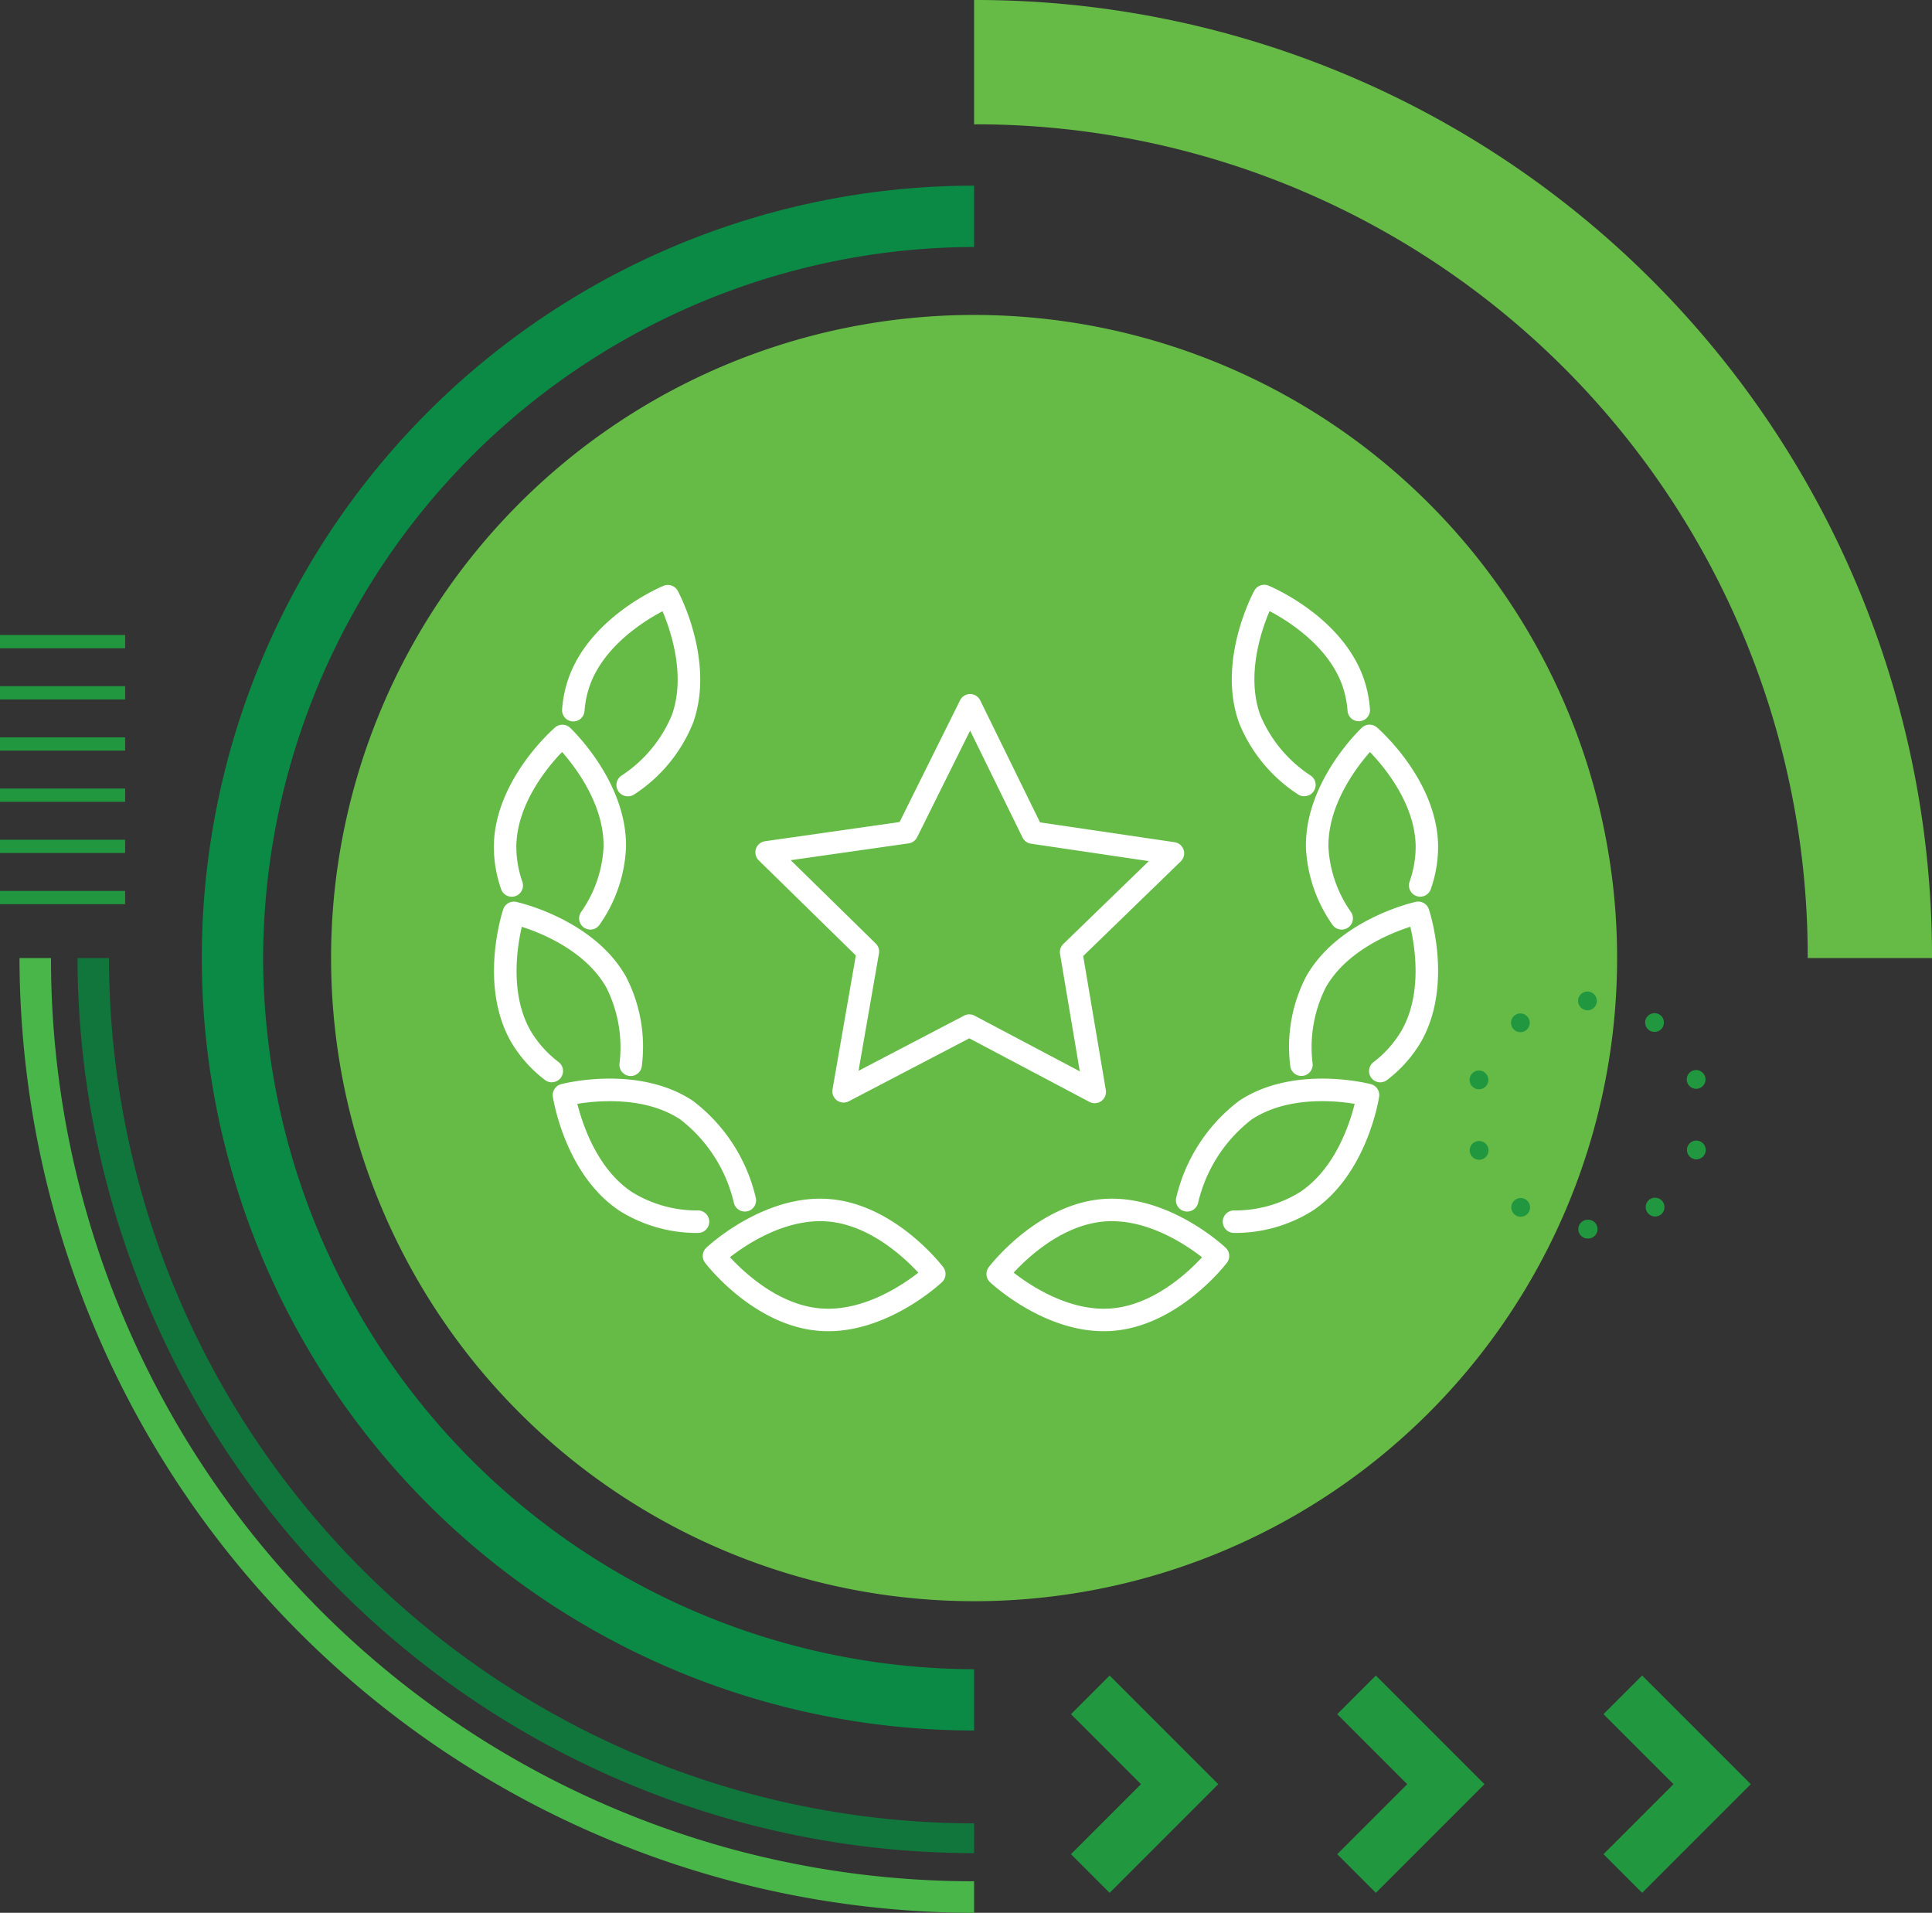<svg xmlns="http://www.w3.org/2000/svg" width="113" height="111.859" viewBox="0 0 113 111.859">
  <rect x="0" y="0" width="113" height="111.859" fill="#333333" stroke="none"/>
  <g id="Leader" transform="translate(-3 -3.686)">
    <g id="Group_3" data-name="Group 3">
      <path id="Path_1" data-name="Path 1" d="M59.973,104.883a45.17,45.17,0,1,1,0-90.34v3.586A41.7,41.7,0,0,0,18.39,59.713,41.7,41.7,0,0,0,59.973,101.3Z" fill="#0a8a44"/>
      <path id="Path_2" data-name="Path 2" d="M59.973,97.322A37.609,37.609,0,1,0,22.364,59.713,37.624,37.624,0,0,0,59.973,97.322Z" fill="#65bb46"/>
      <path id="Path_3" data-name="Path 3" d="M59.973,3.686A55.93,55.93,0,0,1,116,59.713h-7.27A48.65,48.65,0,0,0,59.973,10.956Z" fill="#65bb46"/>
      <path id="Path_4" data-name="Path 4" d="M59.973,112.056A52.456,52.456,0,0,1,7.533,59.713H9.375a50.635,50.635,0,0,0,50.6,50.6Z" fill="#10763c"/>
      <path id="Path_5" data-name="Path 5" d="M59.973,115.545A55.929,55.929,0,0,1,4.141,59.713H5.983A53.943,53.943,0,0,0,59.973,113.7Z" fill="#49b649"/>
      <path id="Path_6" data-name="Path 6" d="M88.983,66.668h0a.547.547,0,0,1,.687-.354h0a.551.551,0,0,1,.355.691h0a.548.548,0,0,1-.691.354h0a.554.554,0,0,1-.38-.522h0A.549.549,0,0,1,88.983,66.668Zm.359,3.77a.546.546,0,0,1,.691.351h0a.546.546,0,0,1-.351.691h0a.544.544,0,0,1-.691-.351h0a.541.541,0,0,1-.03-.172h0A.543.543,0,0,1,89.342,70.438ZM91.6,63.056a.55.55,0,0,1,.768.121h0a.546.546,0,0,1-.12.764h0a.546.546,0,0,1-.765-.121h0a.523.523,0,0,1-.106-.322h0A.546.546,0,0,1,91.6,63.056ZM91.5,73.97a.545.545,0,0,1,.765-.12h0a.545.545,0,0,1,.12.764h0a.544.544,0,0,1-.764.12h0a.539.539,0,0,1-.227-.442h0A.525.525,0,0,1,91.5,73.97Zm4.348-12.3a.548.548,0,0,1,.548.549h0a.545.545,0,0,1-.548.548h0a.55.55,0,0,1-.549-.548h0A.548.548,0,0,1,95.843,61.67Zm.014,13.346h.026a.545.545,0,0,1,.549.545h0a.548.548,0,0,1-.545.552h-.03a.548.548,0,0,1-.548-.548h0A.548.548,0,0,1,95.857,75.016Zm3.467-11.854a.548.548,0,0,1,.764-.124h0a.552.552,0,0,1,.124.767h0a.55.55,0,0,1-.768.121h0a.549.549,0,0,1-.226-.442h0A.523.523,0,0,1,99.324,63.162Zm.15,10.673a.549.549,0,0,1,.768.117h0a.549.549,0,0,1-.117.768h0a.55.55,0,0,1-.768-.121h0a.523.523,0,0,1-.106-.322h0A.543.543,0,0,1,99.474,73.835Zm2.556-7.547a.553.553,0,0,1,.691.351h0a.545.545,0,0,1-.351.691h0a.547.547,0,0,1-.691-.347h0a.561.561,0,0,1-.03-.172h0A.556.556,0,0,1,102.03,66.288Zm-.34,4.479a.545.545,0,0,1,.691-.354h0a.546.546,0,0,1,.354.687h0a.548.548,0,0,1-.691.355h0a.544.544,0,0,1-.38-.523h0A.5.5,0,0,1,101.69,70.767Z" fill="#21983f"/>
      <g id="Group_1" data-name="Group 1">
        <rect id="Rectangle_1" data-name="Rectangle 1" width="7.318" height="0.774" transform="translate(3 55.788)" fill="#21983f"/>
        <rect id="Rectangle_2" data-name="Rectangle 2" width="7.318" height="0.774" transform="translate(3 52.794)" fill="#21983f"/>
        <rect id="Rectangle_3" data-name="Rectangle 3" width="7.318" height="0.774" transform="translate(3 49.8)" fill="#21983f"/>
        <rect id="Rectangle_4" data-name="Rectangle 4" width="7.318" height="0.774" transform="translate(3 46.807)" fill="#21983f"/>
        <rect id="Rectangle_5" data-name="Rectangle 5" width="7.318" height="0.774" transform="translate(3 43.813)" fill="#21983f"/>
        <rect id="Rectangle_6" data-name="Rectangle 6" width="7.318" height="0.774" transform="translate(3 40.819)" fill="#21983f"/>
      </g>
      <g id="Group_2" data-name="Group 2">
        <path id="Path_7" data-name="Path 7" d="M100.88,108.022l-4.094,4.094,2.26,2.26,6.354-6.354-6.354-6.353-2.26,2.26Z" fill="#21983f"/>
        <path id="Path_8" data-name="Path 8" d="M83.472,101.669l-2.26,2.26,4.094,4.094-4.094,4.094,2.26,2.26,6.354-6.354Z" fill="#21983f"/>
        <path id="Path_9" data-name="Path 9" d="M67.9,101.669l-2.26,2.26,4.094,4.094-4.094,4.094,2.26,2.26,6.354-6.354Z" fill="#21983f"/>
      </g>
    </g>
    <path id="Path_10" data-name="Path 10" d="M79.283,50.251a.647.647,0,0,1-.376-.119,8.975,8.975,0,0,1-3.446-4.2c-1.281-3.6.806-7.533.9-7.7a.658.658,0,0,1,.83-.3c.174.072,4.278,1.8,5.558,5.4a7.1,7.1,0,0,1,.378,1.82.657.657,0,1,1-1.31.109,5.81,5.81,0,0,0-.307-1.488c-.824-2.315-3.169-3.779-4.256-4.352-.481,1.131-1.374,3.747-.55,6.063a7.834,7.834,0,0,0,2.962,3.561.658.658,0,0,1-.378,1.2Z" fill="#fff"/>
    <path id="Path_11" data-name="Path 11" d="M81.471,58.047a.656.656,0,0,1-.55-.3,8.516,8.516,0,0,1-1.538-4.477c-.086-3.817,3.131-6.9,3.268-7.027a.659.659,0,0,1,.881-.02c.143.123,3.494,3.056,3.58,6.874a7.519,7.519,0,0,1-.424,2.579.657.657,0,1,1-1.245-.423A6.212,6.212,0,0,0,85.8,53.13c-.055-2.457-1.821-4.583-2.674-5.468-.811.922-2.481,3.126-2.426,5.583a7.243,7.243,0,0,0,1.323,3.784.657.657,0,0,1-.549,1.018Z" fill="#fff"/>
    <path id="Path_12" data-name="Path 12" d="M83.726,66.979a.657.657,0,0,1-.4-1.175,6.384,6.384,0,0,0,1.653-1.857c1.217-2.146.788-4.872.509-6.066-1.17.376-3.734,1.411-4.947,3.55a7.8,7.8,0,0,0-.768,4.458.657.657,0,1,1-1.309.12,8.924,8.924,0,0,1,.934-5.226c1.883-3.322,6.224-4.318,6.408-4.358a.656.656,0,0,1,.766.434c.06.179,1.434,4.415-.449,7.737A7.7,7.7,0,0,1,84.13,66.84.651.651,0,0,1,83.726,66.979Z" fill="#fff"/>
    <path id="Path_13" data-name="Path 13" d="M75.159,75.787a.658.658,0,0,1-.015-1.315,7.239,7.239,0,0,0,3.875-1.064c2.061-1.358,2.919-3.98,3.214-5.171-1.212-.2-3.967-.442-6.02.911a8.647,8.647,0,0,0-3.138,4.882.658.658,0,1,1-1.268-.349,9.945,9.945,0,0,1,3.682-5.631c3.189-2.1,7.508-1.012,7.69-.964a.658.658,0,0,1,.485.735c-.029.186-.733,4.584-3.921,6.685a8.518,8.518,0,0,1-4.57,1.281Z" fill="#fff"/>
    <path id="Path_14" data-name="Path 14" d="M39.717,50.251a.658.658,0,0,1-.378-1.2A7.834,7.834,0,0,0,42.3,45.494c.824-2.316-.069-4.932-.55-6.063-1.087.573-3.432,2.037-4.256,4.352a5.81,5.81,0,0,0-.307,1.488.657.657,0,1,1-1.31-.109,7.1,7.1,0,0,1,.378-1.82c1.28-3.6,5.384-5.329,5.558-5.4a.658.658,0,0,1,.83.3c.089.165,2.176,4.1.9,7.7a8.975,8.975,0,0,1-3.446,4.2A.647.647,0,0,1,39.717,50.251Z" fill="#fff"/>
    <path id="Path_15" data-name="Path 15" d="M37.529,58.047a.657.657,0,0,1-.549-1.018A7.243,7.243,0,0,0,38.3,53.245c.055-2.467-1.614-4.665-2.426-5.584-.851.884-2.619,3.011-2.674,5.469a6.212,6.212,0,0,0,.354,2.127.657.657,0,1,1-1.245.423,7.519,7.519,0,0,1-.424-2.579c.086-3.818,3.437-6.751,3.58-6.874a.659.659,0,0,1,.881.02c.137.13,3.354,3.21,3.268,7.027a8.516,8.516,0,0,1-1.538,4.477A.656.656,0,0,1,37.529,58.047Z" fill="#fff"/>
    <path id="Path_16" data-name="Path 16" d="M35.274,66.979a.651.651,0,0,1-.4-.139A7.7,7.7,0,0,1,32.882,64.6c-1.883-3.322-.509-7.558-.449-7.737a.657.657,0,0,1,.766-.434c.184.04,4.525,1.036,6.408,4.358a8.924,8.924,0,0,1,.934,5.226.657.657,0,1,1-1.309-.12,7.8,7.8,0,0,0-.768-4.458c-1.218-2.146-3.777-3.178-4.945-3.551-.278,1.2-.706,3.928.507,6.067A6.384,6.384,0,0,0,35.679,65.8a.657.657,0,0,1-.405,1.175Z" fill="#fff"/>
    <path id="Path_17" data-name="Path 17" d="M43.841,75.787h-.014a8.518,8.518,0,0,1-4.57-1.281c-3.188-2.1-3.892-6.5-3.921-6.685a.658.658,0,0,1,.485-.735c.182-.048,4.5-1.137,7.69.964a9.945,9.945,0,0,1,3.682,5.631.658.658,0,1,1-1.268.349,8.647,8.647,0,0,0-3.138-4.882c-2.052-1.352-4.806-1.108-6.019-.911.3,1.192,1.16,3.819,3.213,5.171a7.239,7.239,0,0,0,3.875,1.064.658.658,0,0,1-.015,1.315Z" fill="#fff"/>
    <path id="Path_18" data-name="Path 18" d="M51.442,81.534c-.183,0-.368-.007-.554-.023-3.806-.311-6.535-3.831-6.649-3.98a.657.657,0,0,1,.071-.878c.138-.129,3.4-3.156,7.209-2.847s6.535,3.831,6.649,3.981a.658.658,0,0,1-.072.878C57.966,78.787,55.005,81.534,51.442,81.534Zm-5.748-4.327c.832.9,2.851,2.793,5.3,2.994h0c2.462.2,4.752-1.335,5.718-2.09-.833-.9-2.851-2.794-5.3-2.994S46.66,76.451,45.694,77.207Z" fill="#fff"/>
    <path id="Path_19" data-name="Path 19" d="M67.558,81.534c-3.563,0-6.524-2.747-6.654-2.869a.658.658,0,0,1-.072-.878c.114-.15,2.844-3.669,6.649-3.981s7.071,2.718,7.209,2.847a.657.657,0,0,1,.071.878c-.114.149-2.844,3.669-6.649,3.98C67.926,81.527,67.741,81.534,67.558,81.534Zm-5.27-3.425c.969.756,3.267,2.292,5.717,2.092s4.471-2.089,5.3-2.992c-.969-.756-3.27-2.294-5.718-2.092S63.121,77.206,62.288,78.109Z" fill="#fff"/>
    <path id="Path_20" data-name="Path 20" d="M67.026,68.2a.663.663,0,0,1-.308-.077l-7.026-3.717-7.046,3.681a.657.657,0,0,1-.953-.695l1.364-7.832L47.379,54a.657.657,0,0,1,.367-1.12l7.87-1.123,3.537-7.12a.658.658,0,0,1,.588-.365h0a.659.659,0,0,1,.589.368l3.5,7.138L71.7,52.937a.657.657,0,0,1,.361,1.122l-5.706,5.535,1.323,7.839a.658.658,0,0,1-.648.767Zm-7.333-5.194a.656.656,0,0,1,.308.076l6.155,3.256L65,59.472a.658.658,0,0,1,.191-.581l5-4.848L63.3,53.024a.66.66,0,0,1-.494-.361l-3.065-6.252-3.1,6.237a.66.66,0,0,1-.5.358l-6.893.983,4.973,4.874a.656.656,0,0,1,.188.582l-1.195,6.86,6.172-3.225A.665.665,0,0,1,59.693,63.006Z" fill="#fff"/>
  </g>
</svg>
